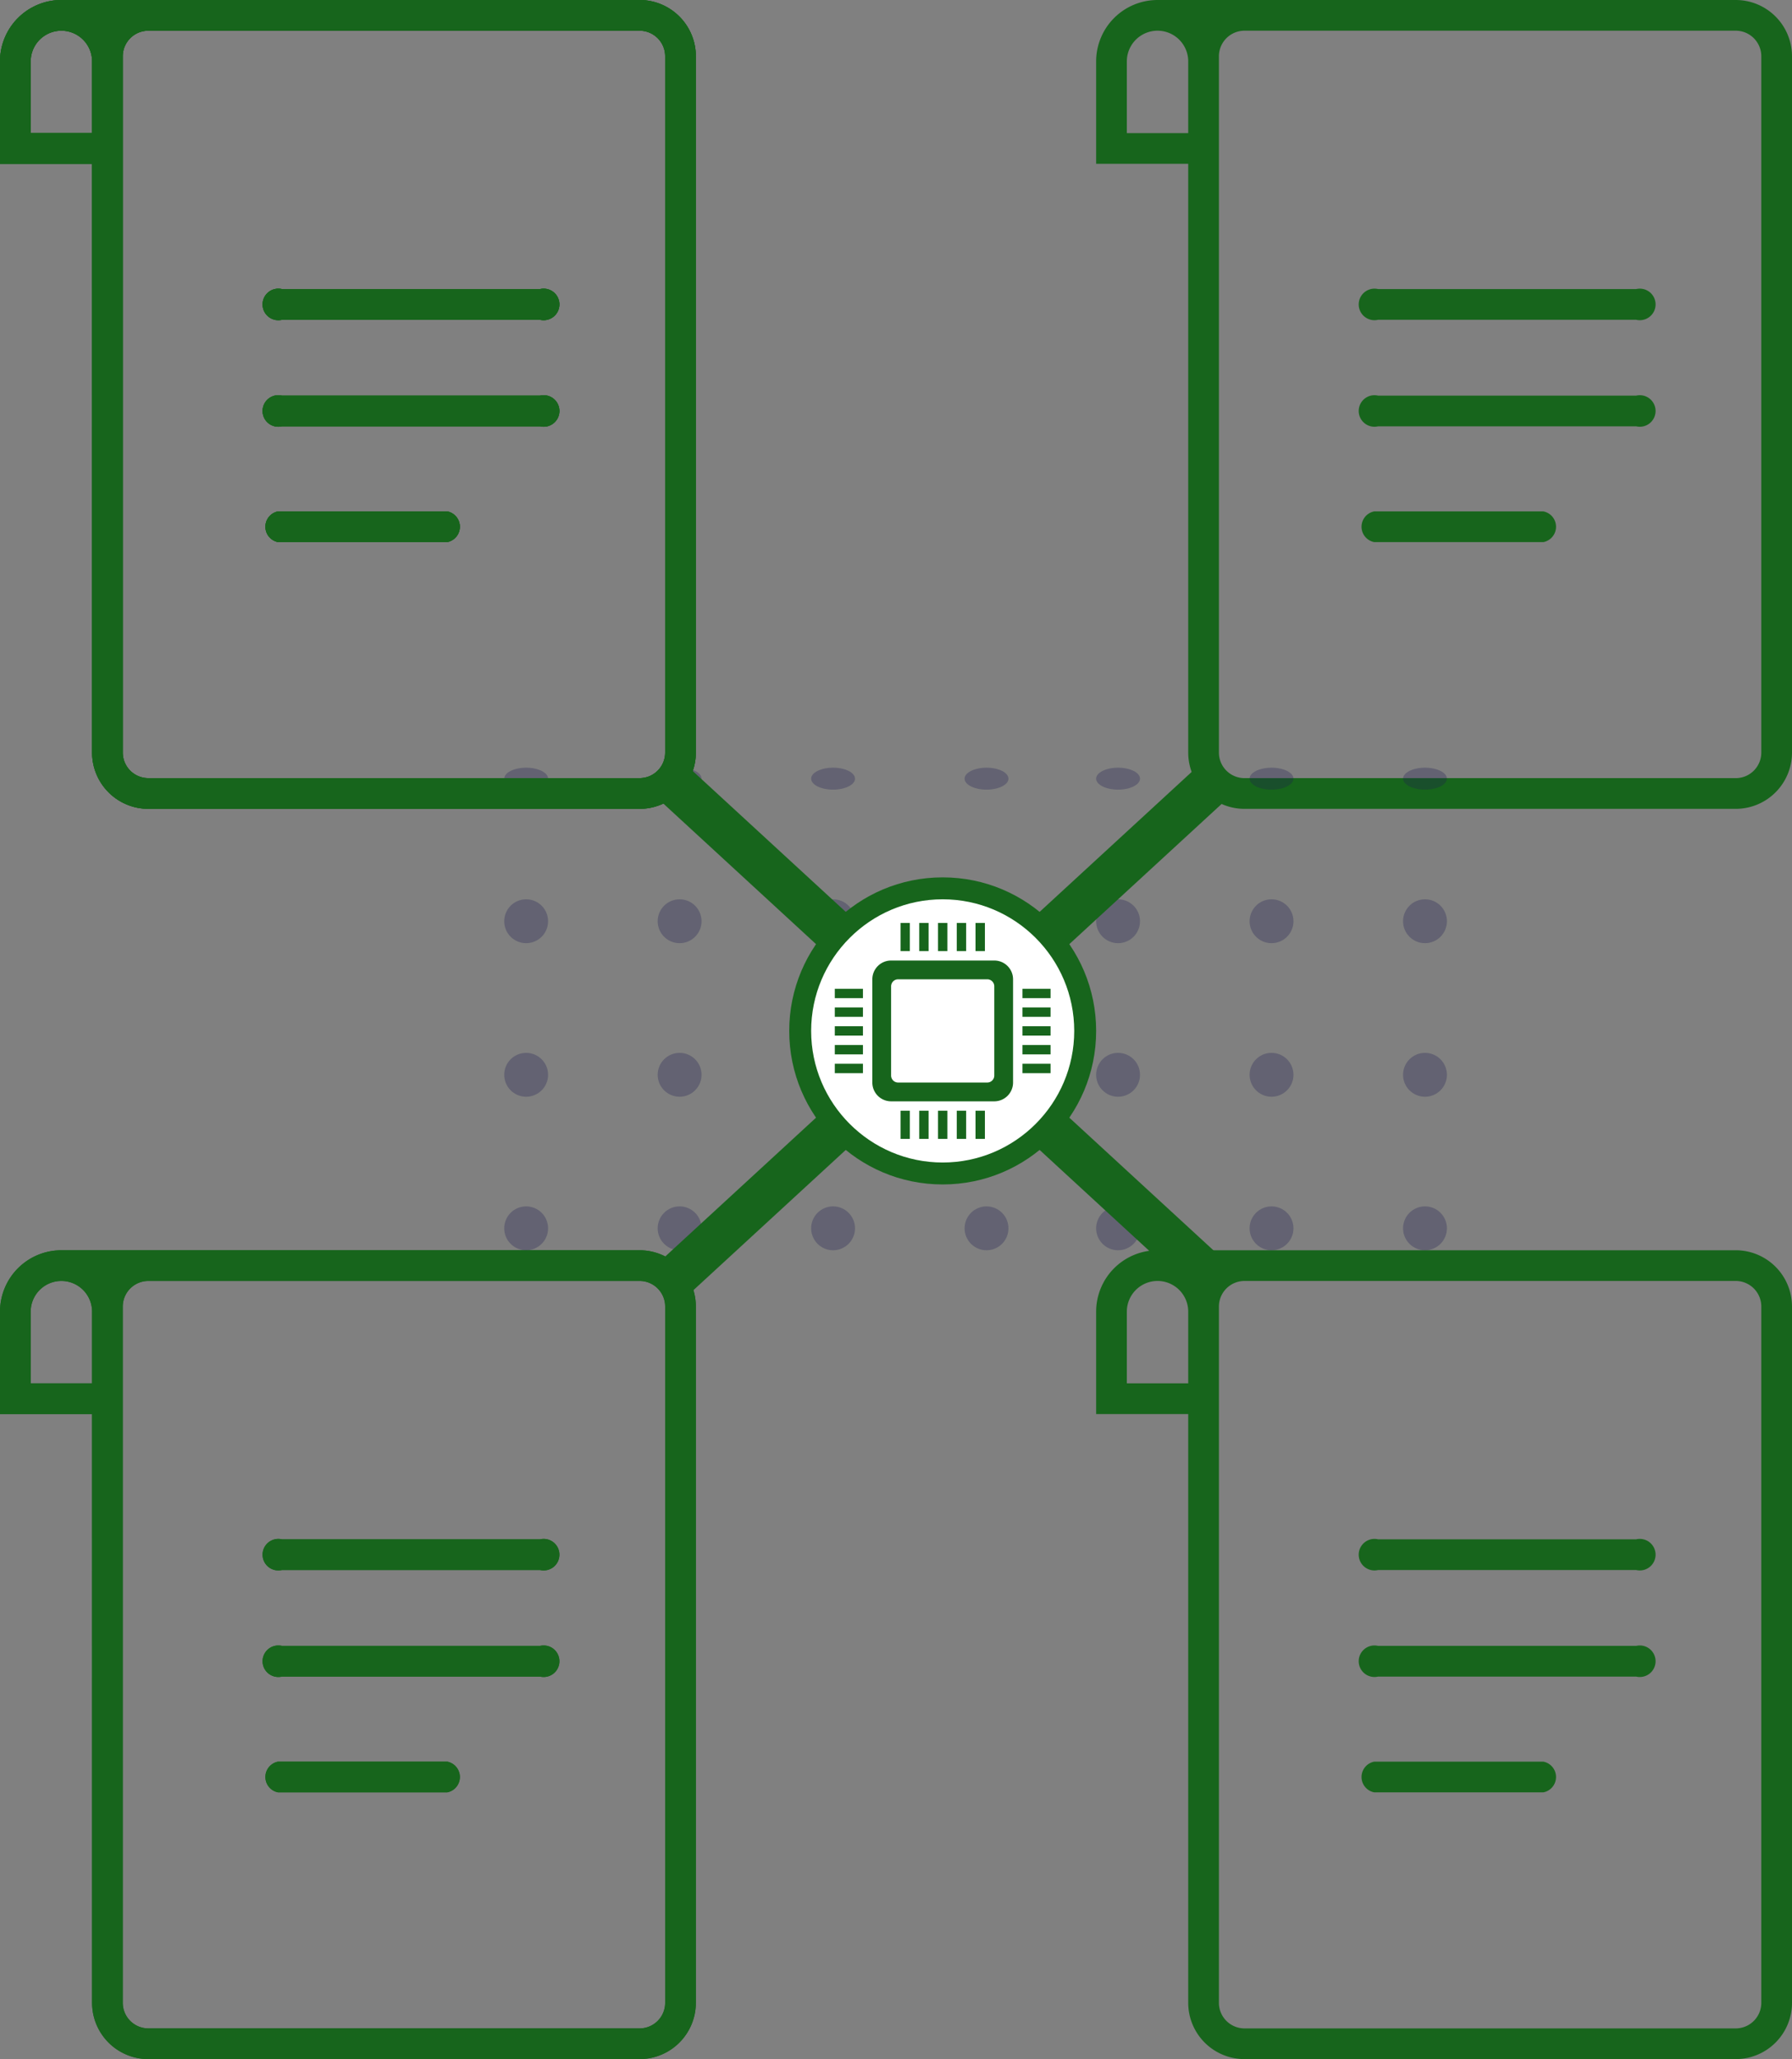 <svg xmlns="http://www.w3.org/2000/svg" xmlns:xlink="http://www.w3.org/1999/xlink" width="81.741" height="93.876" viewBox="0 0 81.741 93.876">
  <rect x="0" y="0" width="81.741" height="93.876" fill="#808080" stroke="none"/>
  <defs>
    <clipPath id="clip-path">
      <rect id="Rectangle_3" data-name="Rectangle 3" width="45" height="24" transform="translate(0 0.476)" fill="none"/>
    </clipPath>
  </defs>
  <g id="Group_137" data-name="Group 137" transform="translate(-563 -404)">
    <g id="Group_3380" data-name="Group 3380" transform="translate(340 -1301.146)">
      <path id="Path_3392" data-name="Path 3392" d="M21.6,13.8V45.309a1.167,1.167,0,0,0,1.167,1.167H45.174a1.167,1.167,0,0,0,1.167-1.167V13.567A1.167,1.167,0,0,0,45.174,12.4H22.768A1.167,1.167,0,0,0,21.6,13.567Zm-1.4,4.668H16V13.8A2.8,2.8,0,0,1,18.8,11H45.174a2.567,2.567,0,0,1,2.567,2.567V45.309a2.567,2.567,0,0,1-2.567,2.567H22.768A2.567,2.567,0,0,1,20.2,45.309Zm0-4.668a1.4,1.4,0,0,0-2.8,0v3.268h2.8ZM36.4,34.315a.713.713,0,0,1,0,1.4H28.683a.713.713,0,0,1,0-1.4Zm4.235-5.278a.719.719,0,1,1,0,1.4H28.86a.719.719,0,1,1,0-1.4Zm0-4.858a.719.719,0,1,1,0,1.4H28.86a.719.719,0,1,1,0-1.4Z" transform="translate(207 1694.146)" fill="#17651c"/>
    </g>
    <g id="Group_3380-2" data-name="Group 3380" transform="translate(340 -1301.146)">
      <path id="Path_3392-2" data-name="Path 3392" d="M21.6,13.8V45.309a1.167,1.167,0,0,0,1.167,1.167H45.174a1.167,1.167,0,0,0,1.167-1.167V13.567A1.167,1.167,0,0,0,45.174,12.4H22.768A1.167,1.167,0,0,0,21.6,13.567Zm-1.4,4.668H16V13.8A2.8,2.8,0,0,1,18.8,11H45.174a2.567,2.567,0,0,1,2.567,2.567V45.309a2.567,2.567,0,0,1-2.567,2.567H22.768A2.567,2.567,0,0,1,20.2,45.309Zm0-4.668a1.4,1.4,0,0,0-2.8,0v3.268h2.8ZM36.4,34.315a.713.713,0,0,1,0,1.4H28.683a.713.713,0,0,1,0-1.4Zm4.235-5.278a.719.719,0,1,1,0,1.4H28.86a.719.719,0,1,1,0-1.4Zm0-4.858a.719.719,0,1,1,0,1.4H28.86a.719.719,0,1,1,0-1.4Z" transform="translate(207 1694.146)" fill="#17651c"/>
    </g>
    <g id="Group_3380-3" data-name="Group 3380" transform="translate(390 -1301.146)">
      <path id="Path_3392-3" data-name="Path 3392" d="M21.6,13.8V45.309a1.167,1.167,0,0,0,1.167,1.167H45.174a1.167,1.167,0,0,0,1.167-1.167V13.567A1.167,1.167,0,0,0,45.174,12.4H22.768A1.167,1.167,0,0,0,21.6,13.567Zm-1.4,4.668H16V13.8A2.8,2.8,0,0,1,18.8,11H45.174a2.567,2.567,0,0,1,2.567,2.567V45.309a2.567,2.567,0,0,1-2.567,2.567H22.768A2.567,2.567,0,0,1,20.2,45.309Zm0-4.668a1.4,1.4,0,0,0-2.8,0v3.268h2.8ZM36.4,34.315a.713.713,0,0,1,0,1.4H28.683a.713.713,0,0,1,0-1.4Zm4.235-5.278a.719.719,0,1,1,0,1.4H28.86a.719.719,0,1,1,0-1.4Zm0-4.858a.719.719,0,1,1,0,1.4H28.86a.719.719,0,1,1,0-1.4Z" transform="translate(207 1694.146)" fill="#17651c"/>
    </g>
    <g id="Group_3380-4" data-name="Group 3380" transform="translate(340 -1244.146)">
      <path id="Path_3392-4" data-name="Path 3392" d="M21.6,13.8V45.309a1.167,1.167,0,0,0,1.167,1.167H45.174a1.167,1.167,0,0,0,1.167-1.167V13.567A1.167,1.167,0,0,0,45.174,12.4H22.768A1.167,1.167,0,0,0,21.6,13.567Zm-1.4,4.668H16V13.8A2.8,2.8,0,0,1,18.8,11H45.174a2.567,2.567,0,0,1,2.567,2.567V45.309a2.567,2.567,0,0,1-2.567,2.567H22.768A2.567,2.567,0,0,1,20.2,45.309Zm0-4.668a1.4,1.4,0,0,0-2.8,0v3.268h2.8ZM36.4,34.315a.713.713,0,0,1,0,1.4H28.683a.713.713,0,0,1,0-1.4Zm4.235-5.278a.719.719,0,1,1,0,1.4H28.86a.719.719,0,1,1,0-1.4Zm0-4.858a.719.719,0,1,1,0,1.4H28.86a.719.719,0,1,1,0-1.4Z" transform="translate(207 1694.146)" fill="#17651c"/>
    </g>
    <g id="Group_3380-5" data-name="Group 3380" transform="translate(340 -1244.146)">
      <path id="Path_3392-5" data-name="Path 3392" d="M21.6,13.8V45.309a1.167,1.167,0,0,0,1.167,1.167H45.174a1.167,1.167,0,0,0,1.167-1.167V13.567A1.167,1.167,0,0,0,45.174,12.4H22.768A1.167,1.167,0,0,0,21.6,13.567Zm-1.4,4.668H16V13.8A2.8,2.8,0,0,1,18.8,11H45.174a2.567,2.567,0,0,1,2.567,2.567V45.309a2.567,2.567,0,0,1-2.567,2.567H22.768A2.567,2.567,0,0,1,20.2,45.309Zm0-4.668a1.4,1.4,0,0,0-2.8,0v3.268h2.8ZM36.4,34.315a.713.713,0,0,1,0,1.4H28.683a.713.713,0,0,1,0-1.4Zm4.235-5.278a.719.719,0,1,1,0,1.4H28.86a.719.719,0,1,1,0-1.4Zm0-4.858a.719.719,0,1,1,0,1.4H28.86a.719.719,0,1,1,0-1.4Z" transform="translate(207 1694.146)" fill="#17651c"/>
    </g>
    <g id="Group_3380-6" data-name="Group 3380" transform="translate(390 -1244.146)">
      <path id="Path_3392-6" data-name="Path 3392" d="M21.6,13.8V45.309a1.167,1.167,0,0,0,1.167,1.167H45.174a1.167,1.167,0,0,0,1.167-1.167V13.567A1.167,1.167,0,0,0,45.174,12.4H22.768A1.167,1.167,0,0,0,21.6,13.567Zm-1.4,4.668H16V13.8A2.8,2.8,0,0,1,18.8,11H45.174a2.567,2.567,0,0,1,2.567,2.567V45.309a2.567,2.567,0,0,1-2.567,2.567H22.768A2.567,2.567,0,0,1,20.2,45.309Zm0-4.668a1.4,1.4,0,0,0-2.8,0v3.268h2.8ZM36.4,34.315a.713.713,0,0,1,0,1.4H28.683a.713.713,0,0,1,0-1.4Zm4.235-5.278a.719.719,0,1,1,0,1.4H28.86a.719.719,0,1,1,0-1.4Zm0-4.858a.719.719,0,1,1,0,1.4H28.86a.719.719,0,1,1,0-1.4Z" transform="translate(207 1694.146)" fill="#17651c"/>
    </g>
    <g id="Repeat_Grid_4" data-name="Repeat Grid 4" transform="translate(586 438.524)" opacity="0.3" clip-path="url(#clip-path)">
      <g id="Group_53" data-name="Group 53">
        <ellipse id="Ellipse_474" data-name="Ellipse 474" cx="1" cy="0.5" rx="1" ry="0.5" transform="translate(0 0.476)" fill="#1d1b50"/>
      </g>
      <g id="Group_54" data-name="Group 54" transform="translate(6.853)">
        <ellipse id="Ellipse_474-2" data-name="Ellipse 474" cx="1" cy="0.5" rx="1" ry="0.5" transform="translate(0.147 0.476)" fill="#1d1b50"/>
      </g>
      <g id="Group_55" data-name="Group 55" transform="translate(13.707)">
        <ellipse id="Ellipse_474-3" data-name="Ellipse 474" cx="1" cy="0.5" rx="1" ry="0.5" transform="translate(0.293 0.476)" fill="#1d1b50"/>
      </g>
      <g id="Group_56" data-name="Group 56" transform="translate(20.56)">
        <ellipse id="Ellipse_474-4" data-name="Ellipse 474" cx="1" cy="0.5" rx="1" ry="0.5" transform="translate(0.44 0.476)" fill="#1d1b50"/>
      </g>
      <g id="Group_57" data-name="Group 57" transform="translate(27.413)">
        <ellipse id="Ellipse_474-5" data-name="Ellipse 474" cx="1" cy="0.5" rx="1" ry="0.5" transform="translate(-0.413 0.476)" fill="#1d1b50"/>
      </g>
      <g id="Group_58" data-name="Group 58" transform="translate(34.267)">
        <ellipse id="Ellipse_474-6" data-name="Ellipse 474" cx="1" cy="0.5" rx="1" ry="0.5" transform="translate(-0.267 0.476)" fill="#1d1b50"/>
      </g>
      <g id="Group_59" data-name="Group 59" transform="translate(41.12)">
        <ellipse id="Ellipse_474-7" data-name="Ellipse 474" cx="1" cy="0.5" rx="1" ry="0.5" transform="translate(-0.12 0.476)" fill="#1d1b50"/>
      </g>
      <g id="Group_60" data-name="Group 60" transform="translate(0 6.853)">
        <circle id="Ellipse_474-8" data-name="Ellipse 474" cx="1" cy="1" r="1" transform="translate(0 -0.377)" fill="#1d1b50"/>
      </g>
      <g id="Group_61" data-name="Group 61" transform="translate(6.853 6.853)">
        <circle id="Ellipse_474-9" data-name="Ellipse 474" cx="1" cy="1" r="1" transform="translate(0.147 -0.377)" fill="#1d1b50"/>
      </g>
      <g id="Group_62" data-name="Group 62" transform="translate(13.707 6.853)">
        <circle id="Ellipse_474-10" data-name="Ellipse 474" cx="1" cy="1" r="1" transform="translate(0.293 -0.377)" fill="#1d1b50"/>
      </g>
      <g id="Group_63" data-name="Group 63" transform="translate(20.56 6.853)">
        <circle id="Ellipse_474-11" data-name="Ellipse 474" cx="1" cy="1" r="1" transform="translate(0.44 -0.377)" fill="#1d1b50"/>
      </g>
      <g id="Group_64" data-name="Group 64" transform="translate(27.413 6.853)">
        <circle id="Ellipse_474-12" data-name="Ellipse 474" cx="1" cy="1" r="1" transform="translate(-0.413 -0.377)" fill="#1d1b50"/>
      </g>
      <g id="Group_65" data-name="Group 65" transform="translate(34.267 6.853)">
        <circle id="Ellipse_474-13" data-name="Ellipse 474" cx="1" cy="1" r="1" transform="translate(-0.267 -0.377)" fill="#1d1b50"/>
      </g>
      <g id="Group_66" data-name="Group 66" transform="translate(41.12 6.853)">
        <circle id="Ellipse_474-14" data-name="Ellipse 474" cx="1" cy="1" r="1" transform="translate(-0.12 -0.377)" fill="#1d1b50"/>
      </g>
      <g id="Group_67" data-name="Group 67" transform="translate(0 13.707)">
        <circle id="Ellipse_474-15" data-name="Ellipse 474" cx="1" cy="1" r="1" transform="translate(0 -0.23)" fill="#1d1b50"/>
      </g>
      <g id="Group_68" data-name="Group 68" transform="translate(6.853 13.707)">
        <circle id="Ellipse_474-16" data-name="Ellipse 474" cx="1" cy="1" r="1" transform="translate(0.147 -0.23)" fill="#1d1b50"/>
      </g>
      <g id="Group_69" data-name="Group 69" transform="translate(13.707 13.707)">
        <circle id="Ellipse_474-17" data-name="Ellipse 474" cx="1" cy="1" r="1" transform="translate(0.293 -0.23)" fill="#1d1b50"/>
      </g>
      <g id="Group_70" data-name="Group 70" transform="translate(20.56 13.707)">
        <circle id="Ellipse_474-18" data-name="Ellipse 474" cx="1" cy="1" r="1" transform="translate(0.44 -0.23)" fill="#1d1b50"/>
      </g>
      <g id="Group_71" data-name="Group 71" transform="translate(27.413 13.707)">
        <circle id="Ellipse_474-19" data-name="Ellipse 474" cx="1" cy="1" r="1" transform="translate(-0.413 -0.23)" fill="#1d1b50"/>
      </g>
      <g id="Group_72" data-name="Group 72" transform="translate(34.267 13.707)">
        <circle id="Ellipse_474-20" data-name="Ellipse 474" cx="1" cy="1" r="1" transform="translate(-0.267 -0.23)" fill="#1d1b50"/>
      </g>
      <g id="Group_73" data-name="Group 73" transform="translate(41.12 13.707)">
        <circle id="Ellipse_474-21" data-name="Ellipse 474" cx="1" cy="1" r="1" transform="translate(-0.12 -0.23)" fill="#1d1b50"/>
      </g>
      <g id="Group_74" data-name="Group 74" transform="translate(0 20.56)">
        <circle id="Ellipse_474-22" data-name="Ellipse 474" cx="1" cy="1" r="1" transform="translate(0 -0.084)" fill="#1d1b50"/>
      </g>
      <g id="Group_75" data-name="Group 75" transform="translate(6.853 20.56)">
        <circle id="Ellipse_474-23" data-name="Ellipse 474" cx="1" cy="1" r="1" transform="translate(0.147 -0.084)" fill="#1d1b50"/>
      </g>
      <g id="Group_76" data-name="Group 76" transform="translate(13.707 20.56)">
        <circle id="Ellipse_474-24" data-name="Ellipse 474" cx="1" cy="1" r="1" transform="translate(0.293 -0.084)" fill="#1d1b50"/>
      </g>
      <g id="Group_77" data-name="Group 77" transform="translate(20.56 20.56)">
        <circle id="Ellipse_474-25" data-name="Ellipse 474" cx="1" cy="1" r="1" transform="translate(0.44 -0.084)" fill="#1d1b50"/>
      </g>
      <g id="Group_78" data-name="Group 78" transform="translate(27.413 20.56)">
        <circle id="Ellipse_474-26" data-name="Ellipse 474" cx="1" cy="1" r="1" transform="translate(-0.413 -0.084)" fill="#1d1b50"/>
      </g>
      <g id="Group_79" data-name="Group 79" transform="translate(34.267 20.56)">
        <circle id="Ellipse_474-27" data-name="Ellipse 474" cx="1" cy="1" r="1" transform="translate(-0.267 -0.084)" fill="#1d1b50"/>
      </g>
      <g id="Group_80" data-name="Group 80" transform="translate(41.12 20.56)">
        <circle id="Ellipse_474-28" data-name="Ellipse 474" cx="1" cy="1" r="1" transform="translate(-0.12 -0.084)" fill="#1d1b50"/>
      </g>
    </g>
    <line id="Line_1" data-name="Line 1" x2="25" y2="23" transform="translate(593.5 439.5)" fill="none" stroke="#17651c" stroke-width="2"/>
    <line id="Line_2" data-name="Line 2" x1="25" y2="23" transform="translate(593.5 439.5)" fill="none" stroke="#17651c" stroke-width="2"/>
    <g id="Path_1" data-name="Path 1" transform="translate(599 444)" fill="#fff">
      <path d="M 7 13.5 C 3.416 13.5 0.5 10.584 0.5 7 C 0.5 3.416 3.416 0.5 7 0.5 C 10.584 0.5 13.5 3.416 13.5 7 C 13.5 10.584 10.584 13.5 7 13.5 Z" stroke="none"/>
      <path d="M 7 1 C 3.692 1 1 3.692 1 7 C 1 10.308 3.692 13 7 13 C 10.308 13 13 10.308 13 7 C 13 3.692 10.308 1 7 1 M 7 0 C 10.866 0 14 3.134 14 7 C 14 10.866 10.866 14 7 14 C 3.134 14 0 10.866 0 7 C 0 3.134 3.134 0 7 0 Z" stroke="none" fill="#17651c"/>
    </g>
    <path id="iconmonstr-cpu-2" d="M6.954,2.568a.321.321,0,0,1,.321.321V6.954a.321.321,0,0,1-.321.321H2.889a.321.321,0,0,1-.321-.321V2.889a.321.321,0,0,1,.321-.321Zm1.177,0a.856.856,0,0,0-.856-.856H2.568a.856.856,0,0,0-.856.856V7.275a.856.856,0,0,0,.856.856H7.275a.856.856,0,0,0,.856-.856ZM3.423,8.559V9.842H3V8.559Zm1.712,0V9.842H4.707V8.559Zm.856,0V9.842H5.563V8.559Zm-1.712,0V9.842H3.851V8.559Zm2.568,0V9.842H6.419V8.559ZM3.423,0V1.284H3V0ZM5.135,0V1.284H4.707V0Zm.856,0V1.284H5.563V0ZM4.279,0V1.284H3.851V0ZM6.847,0V1.284H6.419V0ZM8.559,6.419H9.842v.428H8.559Zm0-1.712H9.842v.428H8.559Zm0-.856H9.842v.428H8.559Zm0,1.712H9.842v.428H8.559ZM8.559,3H9.842v.428H8.559ZM0,6.419H1.284v.428H0ZM0,4.707H1.284v.428H0Zm0-.856H1.284v.428H0ZM0,5.563H1.284v.428H0ZM0,3H1.284v.428H0Z" transform="translate(601.079 446.079)" fill="#17651c"/>
    <g id="Group_3380-7" data-name="Group 3380" transform="translate(340 -1301.146)">
      <path id="Path_3392-7" data-name="Path 3392" d="M21.6,13.8V45.309a1.167,1.167,0,0,0,1.167,1.167H45.174a1.167,1.167,0,0,0,1.167-1.167V13.567A1.167,1.167,0,0,0,45.174,12.4H22.768A1.167,1.167,0,0,0,21.6,13.567Zm-1.4,4.668H16V13.8A2.8,2.8,0,0,1,18.8,11H45.174a2.567,2.567,0,0,1,2.567,2.567V45.309a2.567,2.567,0,0,1-2.567,2.567H22.768A2.567,2.567,0,0,1,20.2,45.309Zm0-4.668a1.4,1.4,0,0,0-2.8,0v3.268h2.8ZM36.4,34.315a.713.713,0,0,1,0,1.4H28.683a.713.713,0,0,1,0-1.4Zm4.235-5.278a.719.719,0,1,1,0,1.4H28.86a.719.719,0,1,1,0-1.4Zm0-4.858a.719.719,0,1,1,0,1.4H28.86a.719.719,0,1,1,0-1.4Z" transform="translate(207 1694.146)" fill="#17651c"/>
    </g>
  </g>
</svg>
